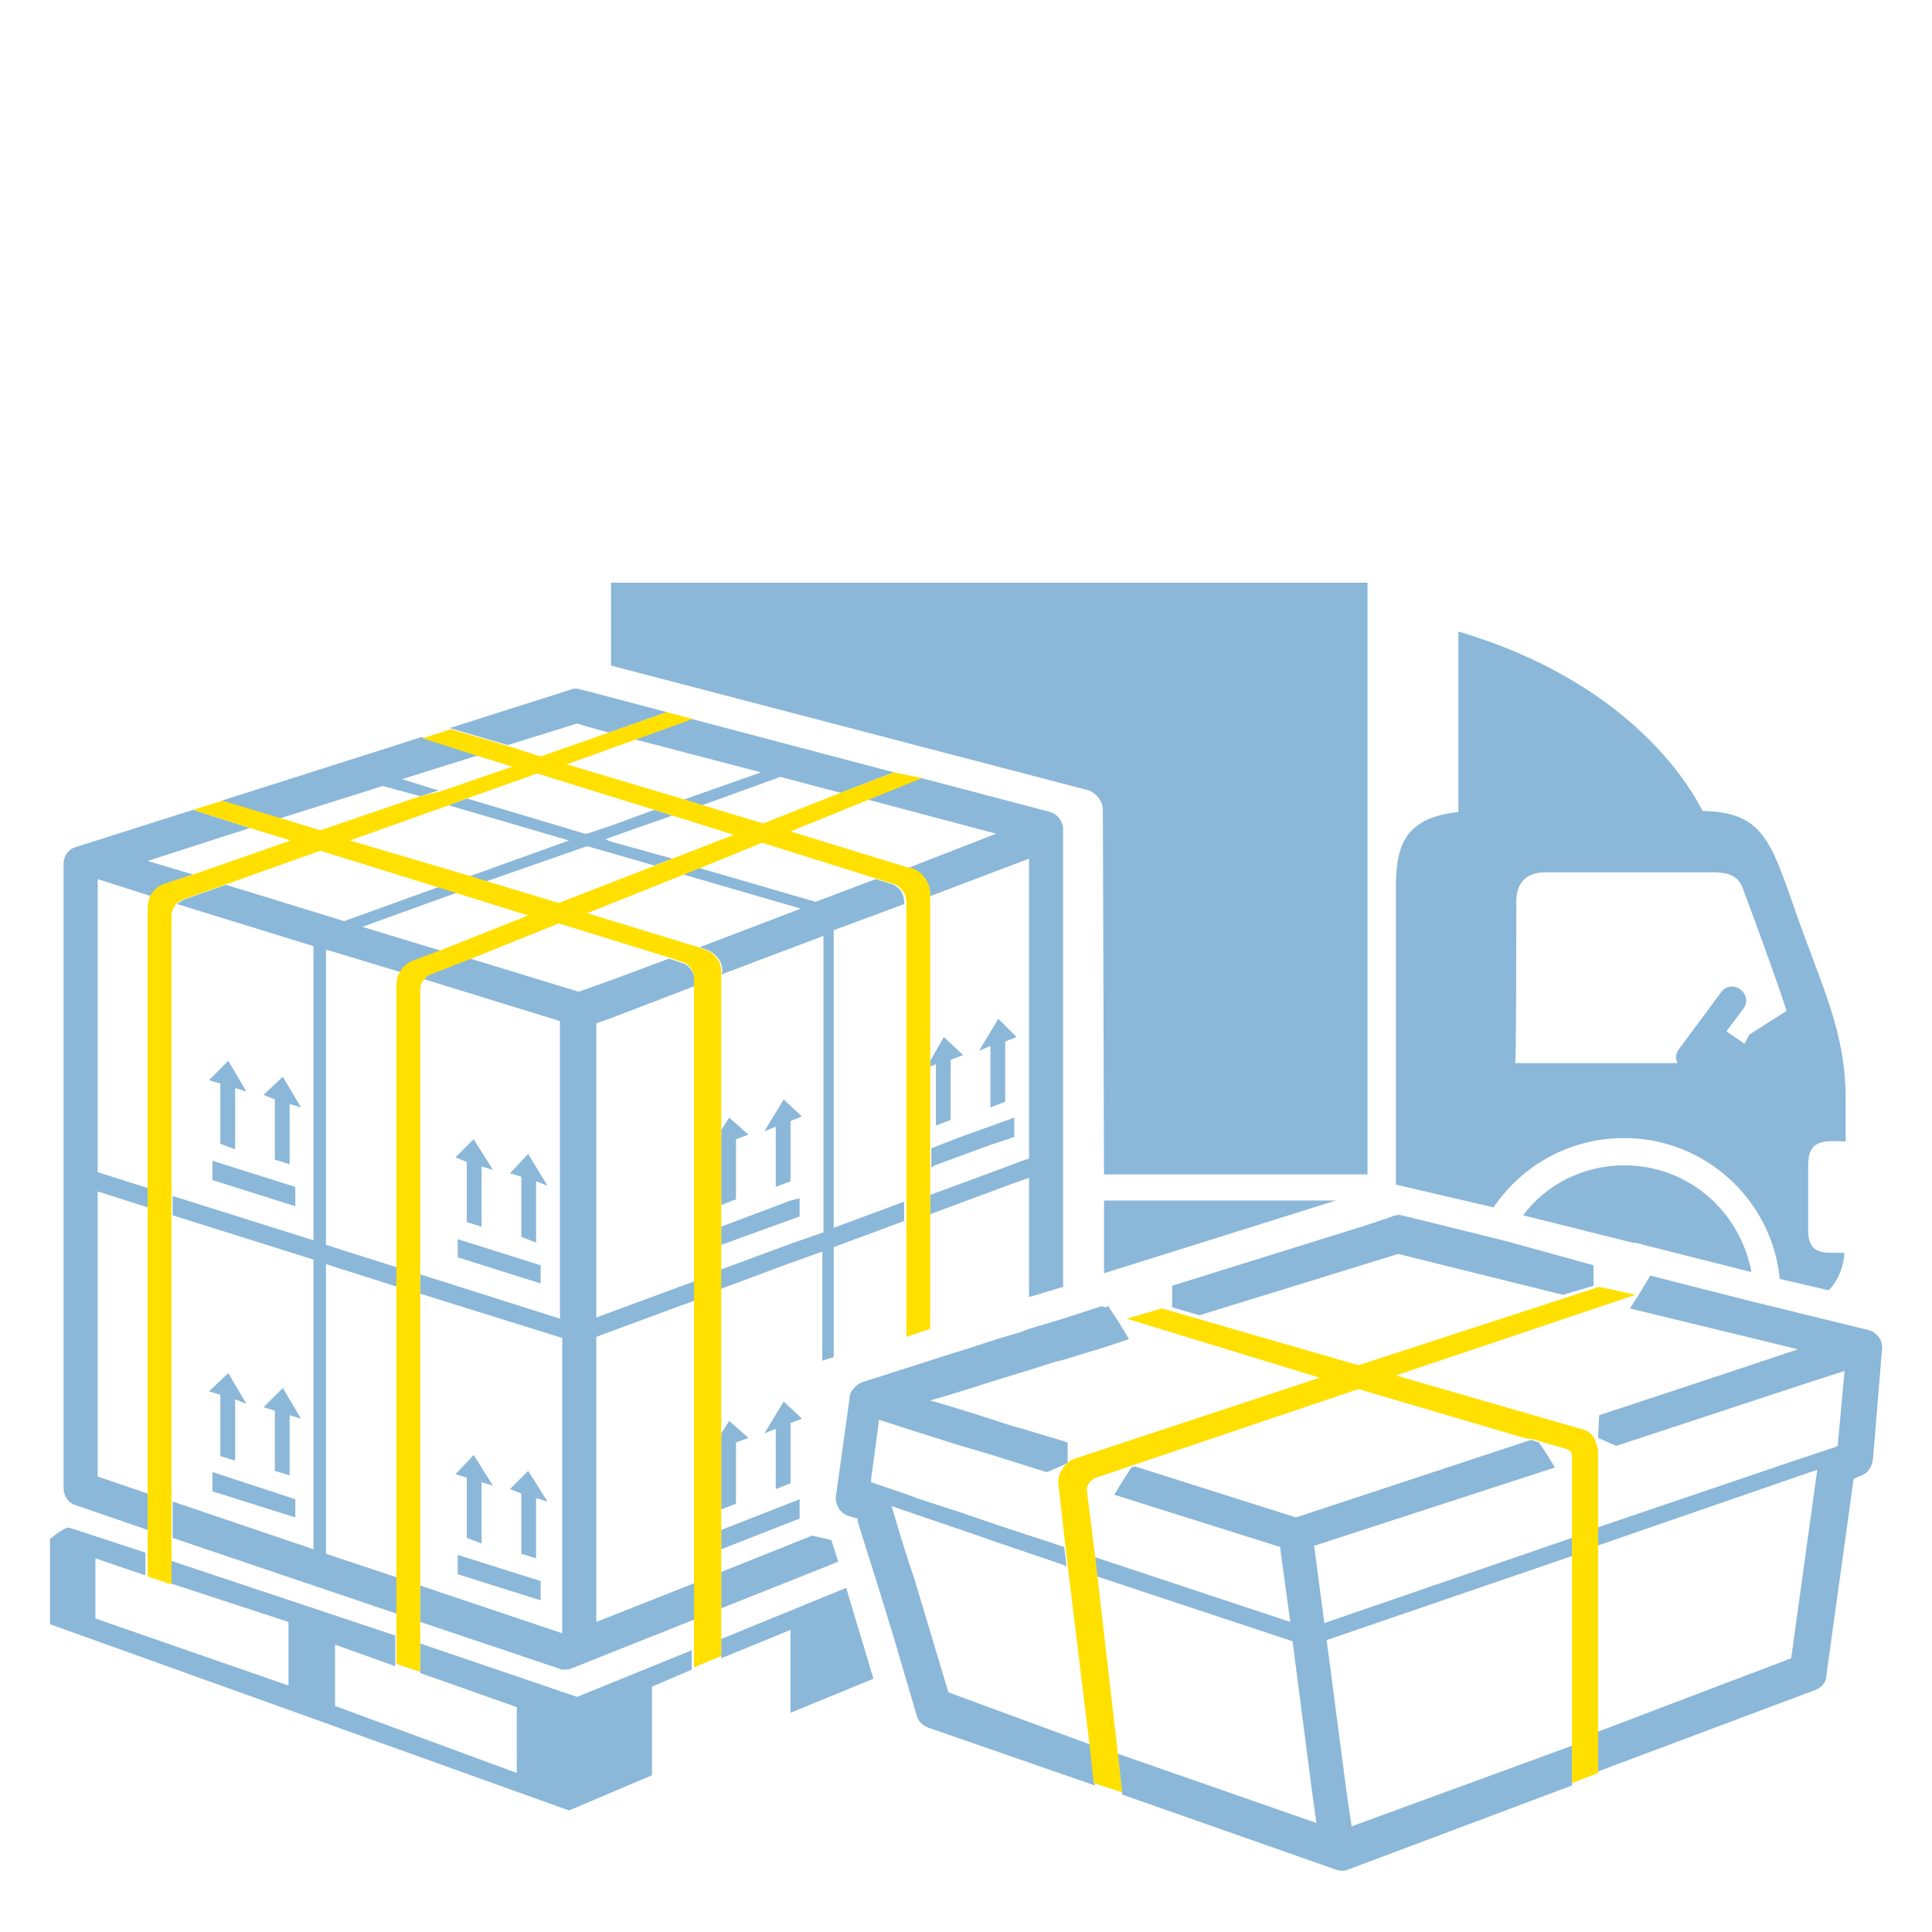 <?xml version="1.0" encoding="utf-8"?>
<!-- Generator: Adobe Illustrator 21.0.0, SVG Export Plug-In . SVG Version: 6.00 Build 0)  -->
<svg version="1.1" id="Layer_1" xmlns="http://www.w3.org/2000/svg" xmlns:xlink="http://www.w3.org/1999/xlink" x="0px" y="0px"
	 viewBox="0 0 170.1 170.1" style="enable-background:new 0 0 170.1 170.1;" xml:space="preserve">
<style type="text/css">
	.st0{fill:none;}
	.st1{fill:#8BB7D9;}
	.st2{fill:#FFE000;}
</style>
<g id="Ebene_5">
</g>
<g id="Ebene_1">
</g>
<g id="Ebene_3">
</g>
<g id="Ebene_2">
	<g>
		<polygon class="st0" points="19.9,77.8 30.3,81 38.6,78.1 28.3,74.9 		"/>
		<polygon class="st0" points="37,70.1 33.7,69.2 24.5,72.1 28.1,73.2 		"/>
		<path class="st0" d="M15.1,105.3l12.4,3.9V83.3l-12-3.7c-0.2,0.3-0.4,0.6-0.4,1V105.3z M26,106.2l-7.3-2.3v-1.6l7.3,2.3V106.2z
			 M24.9,94.8l1.7,2.7l-1-0.3v5.3l-1.3-0.4v-5.3l-1-0.3L24.9,94.8z M20.1,93.4l1.7,2.7l-1-0.3v5.3l-1.3-0.4v-5.3l-1-0.3L20.1,93.4z"
			/>
		<polygon class="st0" points="22,72.9 13.1,75.7 17,77 25.6,74 		"/>
		<polygon class="st0" points="53.5,64.5 51.7,64 50.8,63.7 44.7,65.7 47.5,66.5 		"/>
		<polygon class="st0" points="51,87.4 51,87.4 53.8,86.3 58.9,84.4 49.2,81.4 41.5,84.5 		"/>
		<polygon class="st0" points="8.6,104.9 8.6,130 13,131.5 13,106.3 		"/>
		<path class="st0" d="M50.3,146.9c-0.2,0.1-0.4,0.1-0.6,0.1c-0.2,0-0.3,0-0.5-0.1L37,142.8v1.9l14,4.7l10.1-4.1v-2.7L50.3,146.9z"
			/>
		<polygon class="st0" points="28.6,111.2 28.6,136.7 34.9,138.9 34.9,113.3 		"/>
		<path class="st0" d="M83.1,91.3l1.7,1.6l-1,0.4v5.3l-1.3,0.5v-5.3L81.9,94v11.1l4.9-1.8l3.2-1.2l0.6-0.2V75.5l-8.7,3.3v14.6
			L83.1,91.3z M89.3,100.1l-2.1,0.8l-4.9,1.8l-0.3,0.1v-0.1v-1.5l2.3-0.9l4.9-1.8L89.3,100.1L89.3,100.1z M87.9,89.7l1.7,1.6l-1,0.4
			V97l-1.3,0.5v-5.3l-1,0.4L87.9,89.7z"/>
		<polygon class="st0" points="73.6,81.9 73.6,103.4 73.6,107.6 73.6,108.1 79.7,105.9 79.7,79.6 		"/>
		<path class="st0" d="M35.2,85.6l-6.6-2v26l6.3,2V86.7C34.9,86.3,35,86,35.2,85.6z"/>
		<path class="st0" d="M27.6,110.9L15.1,107v25.2l12.4,4.2v-25.5H27.6z M20.1,120.9l1.7,2.7l-1-0.3v5.3l-1.3-0.4v-5.3l-1-0.3
			L20.1,120.9z M26,133.6l-7.3-2.3v-1.6L26,132V133.6z M25.5,124.6v5.3l-1.3-0.4v-5.3l-1-0.3l1.7-1.6l1.7,2.7L25.5,124.6z"/>
		<polygon class="st0" points="15.1,135.4 15.1,137.4 34.9,144 34.9,142.1 		"/>
		<path class="st0" d="M13.3,78.9l-4.7-1.5v25.8l4.4,1.4V80C13,79.6,13.1,79.2,13.3,78.9z"/>
		<polygon class="st0" points="42.1,66.5 35.4,68.6 38.6,69.6 45,67.4 		"/>
		<path class="st0" d="M64.2,98.4l1.7,1.6l-1,0.4v3.1v2.2l-0.3,0.1l-1,0.4v-0.4v-2.3v-2.7l0,0v7.2l6.1-2.2l0.8-0.3v0.3v1.4l-6.8,2.5
			v2.2l6.5-2.4l2.6-0.9v-5V82.3l-9,3.4v13.7L64.2,98.4z M69,96.8l1.7,1.6l-1,0.4v4.7v0.6l-1.3,0.5v-1.1v-4.3l-1,0.4L69,96.8z"/>
		<polygon class="st0" points="40.2,78.6 31.9,81.5 38.8,83.7 46.6,80.6 		"/>
		<polygon class="st0" points="61.6,83.4 70.4,80 60.2,77 51.7,80.4 		"/>
		<polygon class="st0" points="53.8,89.5 52.4,90 52.4,115.9 59.7,113.2 61.1,112.7 61.1,86.7 		"/>
		<polygon class="st0" points="52.4,117.6 52.4,129.8 52.5,142.8 61.1,139.3 61.1,114.4 59.7,114.9 		"/>
		<path class="st0" d="M37,112.2l12.5,3.9V89.9l-12-3.7c-0.2,0.3-0.4,0.6-0.4,0.9L37,112.2L37,112.2z M47.6,113l-7.3-2.3v-1.6
			l7.3,2.3V113z M46.5,101.6l1.7,2.7l-1-0.3v5.3l-1.3-0.4v-5.3l-1-0.3L46.5,101.6z M41.7,100.3l1.7,2.7l-1-0.3v5.3l-1.3-0.4v-5.3
			l-1-0.3L41.7,100.3z"/>
		<path class="st0" d="M49.5,143.8v-26L37,113.9v25.7L49.5,143.8z M47.6,140.9l-7.3-2.3V137l7.3,2.3V140.9z M46.5,129.5l1.7,2.7
			l-1-0.3v5.3l-1.3-0.4v-5.3l-1-0.3L46.5,129.5z M43.4,130.8l-1-0.3v5.3l-1.3-0.4v-5.3l-1-0.3l1.7-1.6L43.4,130.8z"/>
		<polygon class="st0" points="51.7,74.5 51.4,74.6 42.8,77.6 49.1,79.6 57.6,76.2 53.8,75.1 		"/>
		<polygon class="st0" points="51.7,73.4 53.8,72.7 57.6,71.3 47.4,68.1 41.1,70.3 51.5,73.4 		"/>
		<polygon class="st0" points="53.3,73.9 53.8,74.1 59.2,75.6 64.6,73.5 59.2,71.8 53.8,73.7 		"/>
		<polygon class="st0" points="50.1,74 39.5,70.9 30.8,74 41.2,77.2 		"/>
		<polygon class="st0" points="74,69.8 68.7,68.4 61.8,70.9 67.2,72.5 		"/>
		<polygon class="st0" points="61.7,76.4 72,79.4 77.3,77.4 67.1,74.2 		"/>
		<polygon class="st0" points="80,76.4 87.7,73.4 76.4,70.5 69.6,73.2 		"/>
		<polygon class="st0" points="60.2,70.4 67,68 55.9,65.1 49.8,67.2 		"/>
		<polygon class="st0" points="116.8,144.4 118.6,158.1 119,160.8 138.4,153.4 138.3,137 		"/>
		<polygon class="st0" points="157.8,146.1 160.1,129.5 157.2,130.5 140.6,136.2 140.6,152.6 		"/>
		<polygon class="st0" points="13,139.3 13,138.7 8.6,137.3 8.6,142.6 25.6,148.5 25.6,142.9 15.1,139.4 15.1,140 		"/>
		<path class="st0" d="M147.8,92.5l3.7-5c0.4-0.5,1.1-0.6,1.7-0.3c0.5,0.4,0.6,1.1,0.3,1.7l-1.5,2l1.6,1.1l0.4-0.8l3.3-2.1
			c-1-3.1-3.3-9.3-3.9-10.9c-0.5-1.4-1.9-1.3-3.4-1.3h-13.9c-1.6,0-2.6,0.8-2.6,2.6c0,1.9,0,14.3,0,14.3h14.3
			C147.6,93.3,147.6,92.8,147.8,92.5z"/>
		<polygon class="st0" points="93.6,137.6 88.6,135.9 88.3,135.8 85.9,135.1 82.7,134 81.5,133.6 78.6,132.6 79.4,135.3 80,137.5 
			80.5,139 83.5,149 95.9,153.4 94,137.8 		"/>
		<polygon class="st0" points="115.9,160.3 115.5,157.5 113.7,144.3 96.5,138.6 98.4,154.2 		"/>
		<path class="st0" d="M119.6,122.2L96.5,130c-0.5,0.2-0.8,0.7-0.8,1.2l0.7,5.6l17.2,5.7l-0.9-6.6L98,131.5l0.8-1.3l0.7-1.1l0.3-0.1
			l14.2,4.5l20.6-6.8l-0.5-0.1L119.6,122.2z"/>
		<path class="st0" d="M137.9,127.6l-3.1-0.9l0.6,0.2l0.6,0.9l0.8,1.3l-21.2,6.9l0.9,6.8l21.8-7.5V128
			C138.3,127.9,138.2,127.7,137.9,127.6z"/>
		<polygon class="st0" points="34.9,147.1 34.9,146.6 29.6,144.7 29.6,150.1 45.6,156.1 45.6,150.3 37,147.3 37,147.9 		"/>
		<g>
			<path class="st1" d="M37,144.7v2.6l8.5,3v5.8l-16-5.9v-5.4l5.3,1.9V144L15,137.4v2l10.4,3.4v5.6l-17-5.9v-5.3l4.4,1.5v-2
				l-6.7-2.2c-0.4-0.1-1.7,1-1.7,1v7.5l45.7,16.4l0,0l7.3-3.1v-7.8l3.5-1.5v-1.7l-10.1,4.1L37,144.7z"/>
			<polygon class="st1" points="63.5,144.3 63.5,146 69.6,143.5 69.6,150.8 76.9,147.8 74.5,139.8 			"/>
			<polygon class="st1" points="81.9,93.4 81.9,93.9 82.4,93.7 82.4,99.1 83.7,98.6 83.7,93.3 84.8,92.9 83.1,91.3 			"/>
			<polygon class="st1" points="82,101.1 82,102.7 82,102.8 82.3,102.6 87.2,100.8 89.3,100.1 89.3,98.4 84.3,100.2 			"/>
			<polygon class="st1" points="88.5,97 88.5,91.7 89.5,91.3 87.9,89.7 86.2,92.5 87.2,92.1 87.2,97.5 			"/>
			<polygon class="st1" points="63.5,132.9 64.8,132.4 64.8,130 64.8,127 65.9,126.6 64.2,125.1 63.5,126.2 63.5,127.5 63.5,127.5 
				63.5,129.9 			"/>
			<polygon class="st1" points="63.5,136.4 70.4,133.7 70.4,132 63.5,134.7 			"/>
			<polygon class="st1" points="68.3,131.1 69.6,130.6 69.6,130.1 69.6,125.3 70.6,124.9 69,123.4 67.3,126.2 68.3,125.8 68.3,130 
							"/>
			<polygon class="st1" points="63.5,105.7 63.5,106.1 64.5,105.7 64.8,105.6 64.8,103.4 64.8,100.3 65.9,99.9 64.2,98.4 63.5,99.5 
				63.5,100.8 63.5,100.8 63.5,103.4 			"/>
			<polygon class="st1" points="63.5,109.6 70.4,107.1 70.4,105.7 70.4,105.5 69.6,105.7 63.5,108 			"/>
			<polygon class="st1" points="68.3,104.5 69.6,104 69.6,103.4 69.6,98.7 70.6,98.3 69,96.8 67.3,99.6 68.3,99.2 68.3,103.4 			"/>
			<polygon class="st1" points="63.5,141.6 73.8,137.5 73.2,135.6 71.5,135.2 63.5,138.4 			"/>
			<path class="st1" d="M6.6,132.5l6.4,2.2v-3.2L8.6,130v-25.1l4.4,1.4v-1.7l-4.4-1.4V77.4l4.7,1.5c0.3-0.5,0.7-0.9,1.3-1.1L17,77
				l-4-1.2l9-2.9l-5-1.6L6.6,74.6c-0.6,0.2-1,0.8-1,1.4v55C5.6,131.7,6,132.3,6.6,132.5z"/>
			<path class="st1" d="M63.5,85.8l9-3.4v21.1v5l-2.6,0.9l-6.5,2.4v1.7l5.9-2.2l2.8-1l0.3-0.1v8.3v1.3l0.6-0.2l0.4-0.1v-9.7l6.2-2.3
				v-1.7l-6.2,2.3v-0.5v-4.2V81.9l6.2-2.3v-0.2c0-0.8-0.5-1.4-1.2-1.6l-1.3-0.4l-5.3,2l-10.3-3L60.2,77l10.3,3l-8.9,3.4l0.6,0.2
				c0.8,0.3,1.4,1,1.4,1.9L63.5,85.8L63.5,85.8z"/>
			<polygon class="st1" points="33.7,69.2 37,70.1 38.6,69.6 35.4,68.6 42.1,66.5 37.1,64.9 19.5,70.5 24.5,72.1 			"/>
			<polygon class="st1" points="59.2,71.8 57.6,71.3 53.8,72.7 51.7,73.4 51.5,73.4 41.1,70.3 39.5,70.9 50.1,74 41.2,77.2 
				42.8,77.6 51.4,74.6 51.7,74.5 53.8,75.1 57.6,76.2 59.2,75.6 53.8,74.1 53.3,73.9 53.8,73.7 			"/>
			<path class="st1" d="M50.8,63.7l1,0.3l1.8,0.5l5.1-1.8l-4.9-1.3l-1.9-0.5l-0.8-0.2c-0.3-0.1-0.6-0.1-0.8,0l-10.7,3.4l5.1,1.5
				L50.8,63.7z"/>
			<path class="st1" d="M60.1,84.8l-1.2-0.4l-5.1,1.9l-2.8,1h-0.1l-9.5-2.9l-3.6,1.4c-0.2,0.1-0.4,0.2-0.5,0.4l12,3.7v26.2L37,112.2
				v1.7l12.5,3.9v26L37,139.6v3.2l12.2,4.1c0.2,0.1,0.3,0.1,0.5,0.1s0.4,0,0.6-0.1l10.8-4.3v-3.2l-8.6,3.4v-13v-12.1l7.3-2.7
				l1.4-0.5v-1.7l-1.4,0.5l-7.3,2.7V90.1l1.4-0.5l7.3-2.8v-0.5C61.1,85.6,60.7,85,60.1,84.8z"/>
			<path class="st1" d="M38.6,78.1l-8.3,3l-10.4-3.2l-3.7,1.3c-0.2,0.1-0.4,0.2-0.6,0.4l12,3.7v25.9l-12.4-3.9v1.7l12.4,3.9v25.5
				l-12.4-4.2v3.2l19.8,6.7v-3.2l-6.3-2.1v-25.5l6.3,2v-1.7l-6.3-2v-26l6.6,2c0.3-0.5,0.6-0.8,1.1-1l2.4-0.9l-6.9-2.1l8.3-3
				L38.6,78.1z"/>
			<path class="st1" d="M90.6,114.2l3-0.9v-3.4v-6.4V73c0-0.7-0.5-1.3-1.1-1.5l-11.4-3l-4.7,1.9l11.3,3l-7.7,3l0.2,0.1
				c1,0.3,1.7,1.2,1.7,2.3v0.1l8.7-3.3V102l-0.6,0.2l-3.2,1.2l-4.9,1.8v1.7l7-2.6l1.7-0.6v1.9C90.6,105.6,90.6,114.2,90.6,114.2z"/>
			<polygon class="st1" points="61.8,70.9 68.7,68.4 74,69.8 78.7,68 60.9,63.3 55.9,65.1 67,68 60.2,70.4 			"/>
			<polygon class="st1" points="47.2,109.4 47.2,104 48.2,104.4 46.5,101.6 44.9,103.3 45.9,103.6 45.9,108.9 			"/>
			<polygon class="st1" points="40.3,110.7 47.6,113 47.6,111.4 40.3,109.1 			"/>
			<polygon class="st1" points="40.1,101.9 41.1,102.3 41.1,107.6 42.4,108 42.4,102.7 43.4,103 41.7,100.3 			"/>
			<polygon class="st1" points="47.2,137.2 47.2,131.9 48.2,132.2 46.5,129.5 44.9,131.1 45.9,131.5 45.9,136.8 			"/>
			<polygon class="st1" points="40.3,138.6 47.6,140.9 47.6,139.2 40.3,136.9 			"/>
			<polygon class="st1" points="40.1,129.8 41.1,130.1 41.1,135.4 42.4,135.9 42.4,130.5 43.4,130.8 41.7,128.1 			"/>
			<polygon class="st1" points="25.5,102.5 25.5,97.2 26.5,97.5 24.9,94.8 23.2,96.4 24.2,96.8 24.2,102.1 			"/>
			<polygon class="st1" points="18.7,103.9 26,106.2 26,104.5 18.7,102.2 			"/>
			<polygon class="st1" points="18.4,95.1 19.4,95.4 19.4,100.7 20.7,101.2 20.7,95.8 21.7,96.1 20.1,93.4 			"/>
			<polygon class="st1" points="25.5,129.9 25.5,124.6 26.5,124.9 24.9,122.2 23.2,123.9 24.2,124.2 24.2,129.5 			"/>
			<polygon class="st1" points="18.7,131.3 26,133.6 26,132 18.7,129.6 			"/>
			<polygon class="st1" points="18.4,122.5 19.4,122.8 19.4,128.2 20.7,128.6 20.7,123.2 21.7,123.6 20.1,120.9 			"/>
			<path class="st1" d="M143,102.6c-3.6,0-6.9,1.7-8.9,4.4l9.6,2.4c0.3,0,0.7,0.1,1,0.2l9.5,2.4C153.2,106.6,148.6,102.6,143,102.6z
				"/>
			<polygon class="st1" points="117.6,105.7 97.2,105.7 97.2,112.1 			"/>
			<path class="st1" d="M131.5,106.3c2.5-3.7,6.7-6.1,11.5-6.1c7.1,0,13,5.4,13.7,12.4l4.3,1c0.8-0.8,1.3-2,1.4-3.3h-1.2
				c-1.5,0-2-0.6-2-2v-5.7c0-2.2,1.2-2.2,3.3-2.1v-3.7c0-5.9-2-9.7-4.4-16.5c-2.2-6.3-2.9-8.8-8.2-8.9c-1.2-2.4-6.6-11.4-21.5-15.8
				v15.9c-5,0.5-5.5,3.3-5.5,6.8v20.5c0,0,0,2.7,0,5.5L131.5,106.3z M133.5,79.4c0-1.8,1-2.6,2.6-2.6H150c1.5,0,2.8-0.1,3.4,1.3
				c0.6,1.6,2.9,7.8,3.9,10.9l-3.3,2.1l-0.4,0.8l-1.6-1.1l1.5-2c0.4-0.5,0.3-1.3-0.3-1.7c-0.5-0.4-1.3-0.3-1.7,0.3l-3.7,5
				c-0.3,0.4-0.3,0.8-0.1,1.2h-14.3C133.5,93.7,133.5,81.3,133.5,79.4z"/>
			<path class="st1" d="M97.1,71.3l0.1,32.1h23.2l0,0V51.3H53.8v7.3l42.1,11C96.6,69.9,97.1,70.6,97.1,71.3z"/>
			<path class="st1" d="M132.7,109.3l-2.4-0.6l-6.9-1.7c-0.1,0-0.3-0.1-0.4,0c-0.1,0-0.3,0-0.4,0.1l-2.4,0.8l-17,5.3l0,0v1.9
				l2.4,0.7l17.5-5.4l14.5,3.6l2.7-0.8v-1.8L132.7,109.3z"/>
			<path class="st1" d="M164.5,117.1l-10.2-2.5l-6.7-1.7l-2.3-0.6l-0.9,1.5l-0.9,1.4l3.7,0.9l6.6,1.6l4.5,1.1l-4.8,1.6l-1.5,0.5
				l-11.2,3.7l0,0l0,0l-0.1,2l1.6,0.7l16.7-5.5l3.4-1.1l-0.6,6.6l-0.2,0.1l-4.2,1.4l-16.8,5.7v1.6l16.5-5.7l2.9-1l-2.3,16.6
				l-17.1,6.5v3.5l19.2-7.2c0.6-0.2,1-0.7,1-1.3l2.4-17.3l0.7-0.3c0.6-0.2,0.9-0.8,1-1.4l0.8-9.7
				C165.8,118.1,165.3,117.3,164.5,117.1z"/>
			<path class="st1" d="M119,160.8l-0.4-2.7l-1.8-13.7l21.6-7.4v-1.6l-21.8,7.5l-0.9-6.8l21.2-6.9l-0.8-1.3l-0.6-0.9l-0.6-0.2h-0.2
				l-20.6,6.8l-14.2-4.5l-0.3,0.1l-0.7,1.1l-0.8,1.3l14.6,4.6l0.9,6.6l-17.2-5.7l0.2,1.7l17.2,5.7l1.7,13.1l0.4,2.9l-17.5-6.1
				l0.4,3.6l18.8,6.6c0.2,0.1,0.4,0.1,0.5,0.1c0.2,0,0.4,0,0.6-0.1l19.7-7.4v-3.5L119,160.8z"/>
			<path class="st1" d="M83.5,149l-3-10l-0.5-1.5l-0.7-2.2l-0.8-2.7l2.9,1l1.2,0.4l3.2,1.1l2.3,0.8l0.3,0.1l5,1.7l0.5,0.2l-0.2-1.7
				l-0.3-0.1l-5.5-1.8l-3.2-1.1l-4-1.3l-0.5-0.2l-3.5-1.2v-0.3l0.7-5.2l3.4,1.1l3.5,1.1L87,128l1.6,0.5l3.5,1.1h0.1l1.4-0.6l0.4-0.2
				v-0.2V127h-0.1l-0.2-0.1l-3-0.9l-0.3-0.1l-1.1-0.3l-2.5-0.8l-0.6-0.2l-1.3-0.4l-1.3-0.4l-1.7-0.5l1.7-0.5l1.3-0.4l3.5-1.1
				l1.3-0.4l1-0.3l2.2-0.7l0.8-0.2l3.6-1.1l2.1-0.7l-0.9-1.5l-0.8-1.2l-0.1-0.2l-0.3,0.1L97,115l-2.8,0.9l-0.6,0.2l-3,0.9l-0.8,0.3
				l-1.7,0.5l-3.1,1l-1.6,0.5l-7.5,2.4c-0.3,0.1-0.5,0.3-0.7,0.5s-0.4,0.5-0.4,0.9l-1,7.2l-0.2,1.4c-0.1,0.8,0.4,1.6,1.2,1.8
				l0.7,0.2v0.2l0.9,2.9l0.7,2.2l1.6,5.2l2,6.8c0.1,0.5,0.5,0.9,1,1.1l14.7,5.1l-0.4-3.6L83.5,149z"/>
		</g>
		<g>
			<path class="st2" d="M80.2,76.4H80l-10.4-3.2l6.9-2.8l4.7-1.9L78.7,68L74,69.8l-6.8,2.7l-5.3-1.6l-1.6-0.5l-10.4-3.1l6.1-2.2
				l5-1.8l-2.3-0.6l-5.1,1.8l-6,2.1l-2.8-0.9l-5.1-1.5L37.2,65l5,1.6l2.9,0.9l-6.4,2.2L37,70.1l-8.8,3L24.6,72l-5-1.5L17,71.3l5,1.6
				l3.6,1.1L17,77l-2.5,0.8c-0.6,0.2-1,0.6-1.3,1.1C13.1,79.2,13,79.6,13,80v24.6v1.7v25.2v3.2v2.1v2l2.1,0.7v-2v-2v-3.2V107v-1.7
				V80.6c0-0.4,0.2-0.7,0.4-1c0.2-0.2,0.4-0.3,0.6-0.4l3.7-1.3l8.4-3l10.3,3.2l1.6,0.5l6.4,2l-7.8,3.1l-2.4,0.9
				c-0.5,0.2-0.9,0.6-1.1,1c-0.2,0.3-0.3,0.7-0.3,1.1v24.8v1.7v25.6v3.2v1.9v2.6l2.1,0.7v-2.6v-1.9v-3.2v-25.7v-1.7v-25
				c0-0.3,0.1-0.7,0.4-0.9c0.1-0.2,0.3-0.3,0.5-0.4l3.6-1.4l7.7-3.1l9.7,3l1.2,0.4c0.6,0.2,1,0.8,1,1.4v0.5v26v1.7v24.9v3.2v2.7v1.7
				l2.4-1v-1.7v-2.6v-3.2v-2v-1.6v-7.2v-1.3v-12.7v-1.7v-2.2V108v-7.2v-1.3V85.8v-0.3c0-0.9-0.6-1.6-1.4-1.9l-0.6-0.2l-9.8-3
				l8.5-3.4l1.5-0.6l5.4-2.2l10.2,3.2l1.3,0.4c0.7,0.2,1.2,0.9,1.2,1.6v0.2v26.3v1.7v10.1l2.1-0.7v-10.2v-1.7V93.9v-0.6V78.8v-0.1
				C81.9,77.7,81.2,76.7,80.2,76.4z M59.2,75.6l-1.5,0.6l-8.5,3.3l-6.3-1.9l-1.6-0.5L30.8,74l8.7-3.1l1.6-0.6l6.2-2.2l10.3,3.2
				l1.6,0.5l5.4,1.7L59.2,75.6z"/>
			<path class="st2" d="M139.5,125.9l-16.6-4.8L144,114l-3.2-0.7l-21.2,6.9l-17.3-5l-3.1,0.9l17,5.2l-21.5,7.1
				c-0.4,0.1-0.8,0.4-1,0.7c-0.4,0.5-0.6,1.1-0.5,1.7l0.6,5.3l0.2,1.7l1.9,15.6l0.4,3.6l0,0l2.5,0.8l0,0l-0.4-3.6l-1.8-15.6
				l-0.2-1.7l-0.7-5.6c-0.1-0.5,0.3-1,0.8-1.2l23.1-7.8l14.6,4.3l0.5,0.1h0.2l3.1,0.9c0.2,0.1,0.4,0.3,0.4,0.5v7.3v1.6v16.5v3.5l0,0
				l2.3-0.9l0,0v-3.5v-16.4v-1.6v-7C140.6,127.5,140.5,126.2,139.5,125.9z"/>
		</g>
	</g>
</g>
<g id="Ebene_4">
</g>
</svg>
